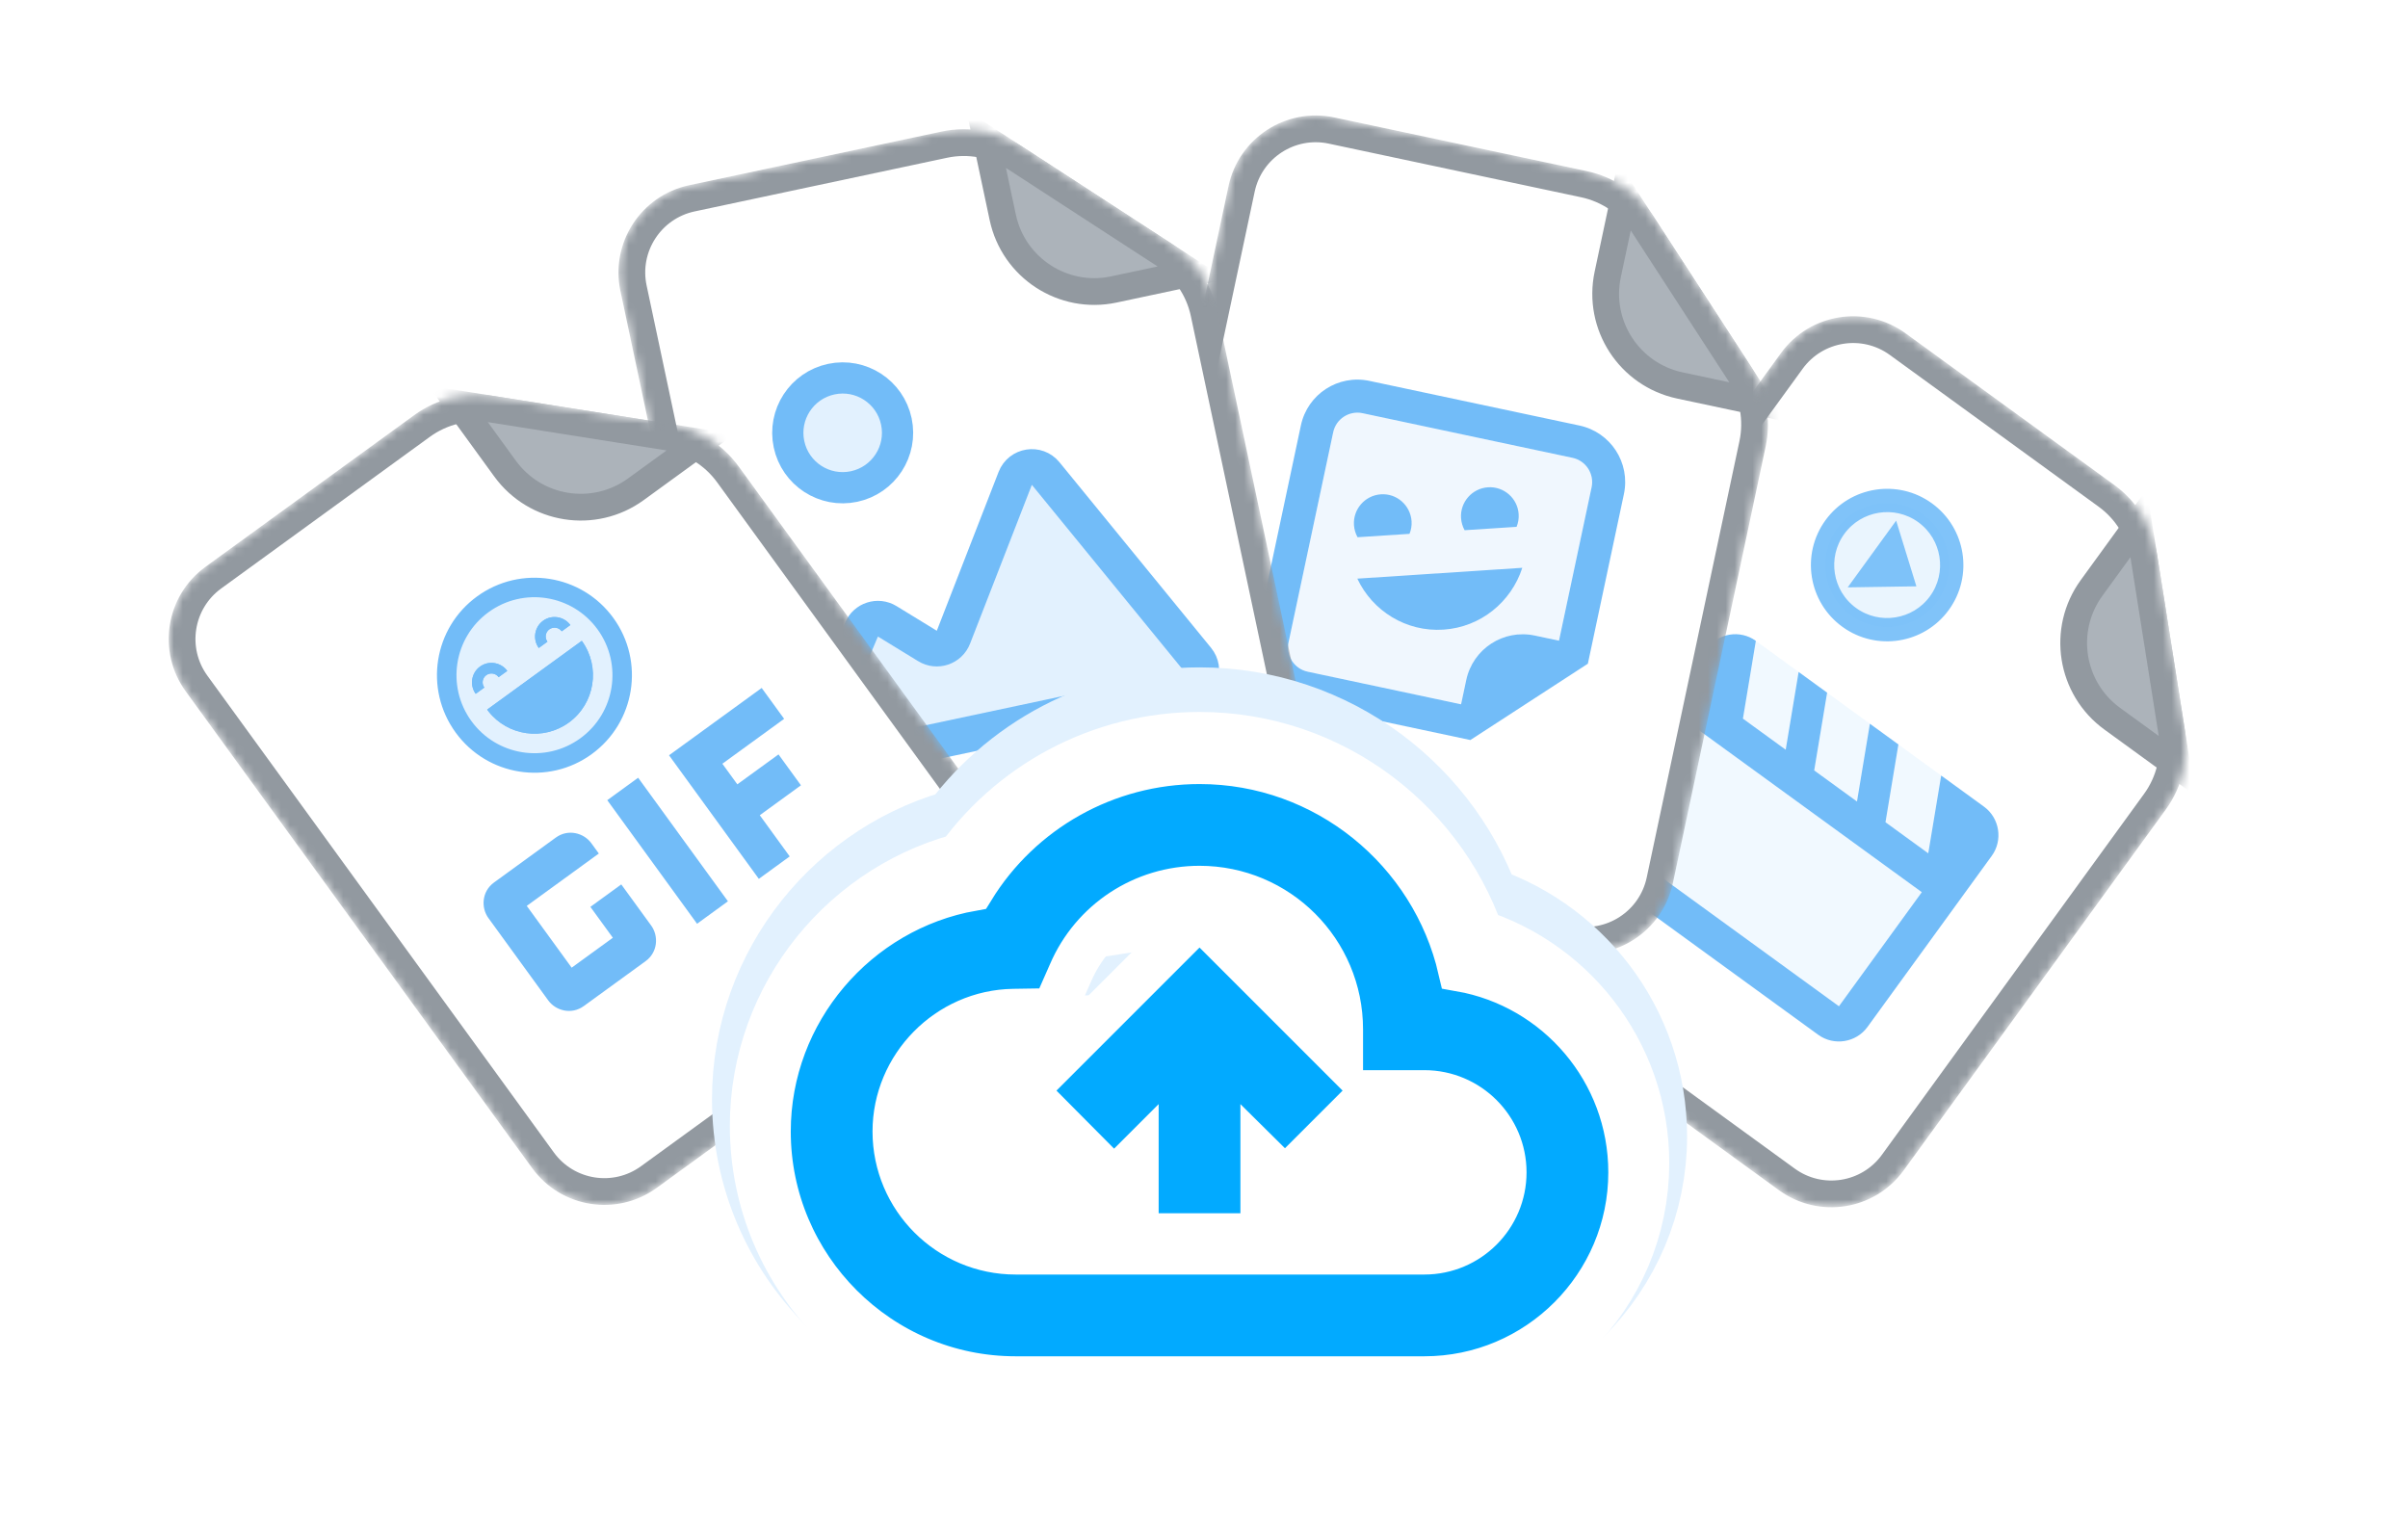 <svg width="270" height="170" viewBox="0 0 270 170" fill="none" xmlns="http://www.w3.org/2000/svg">
<g clip-path="url(#clip0)">
<g filter="url(#filter0_dd)">
<mask id="mask0" mask-type="alpha" maskUnits="userSpaceOnUse" x="158" y="26" width="88" height="101">
<path d="M200.911 31.468C203.67 27.67 208.985 26.828 212.782 29.588L236.193 46.602C238.446 48.239 239.956 50.704 240.392 53.455L243.499 73.081C243.935 75.832 243.26 78.643 241.624 80.896L212.226 121.37C209.467 125.168 204.152 126.01 200.355 123.25L163.962 96.802C160.164 94.042 159.322 88.726 162.081 84.927L200.911 31.468Z" fill="white" stroke="#9299A0" stroke-width="3"/>
</mask>
<g mask="url(#mask0)">
<path d="M200.911 31.468C203.67 27.67 208.985 26.828 212.782 29.588L236.193 46.602C238.446 48.239 239.956 50.704 240.392 53.455L243.499 73.081C243.935 75.832 243.26 78.643 241.624 80.896L212.226 121.37C209.467 125.168 204.152 126.01 200.355 123.25L163.962 96.802C160.164 94.042 159.322 88.726 162.081 84.927L200.911 31.468Z" fill="white" stroke="#9299A0" stroke-width="3"/>
<g opacity="0.74">
<path fill-rule="evenodd" clip-rule="evenodd" d="M207.815 59.574C204.943 57.487 204.304 53.449 206.391 50.576C208.477 47.704 212.514 47.064 215.386 49.151C218.257 51.238 218.897 55.276 216.81 58.149C214.724 61.021 210.687 61.661 207.815 59.574Z" fill="#E2F1FE" stroke="#E2F1FE"/>
</g>
<g opacity="0.9">
<path fill-rule="evenodd" clip-rule="evenodd" d="M216.331 47.849C212.736 45.236 207.699 46.034 205.087 49.63C202.475 53.225 203.273 58.264 206.868 60.877C210.463 63.489 215.5 62.691 218.111 59.095C220.723 55.499 219.925 50.461 216.331 47.849ZM207.814 59.574C204.942 57.487 204.303 53.449 206.389 50.576C208.476 47.704 212.512 47.064 215.384 49.151C218.256 51.238 218.896 55.276 216.809 58.149C214.722 61.021 210.686 61.661 207.814 59.574ZM214.204 56.256L208.168 56.347L212.426 50.485L214.204 56.256Z" fill="#72BCF8" stroke="#72BCF8"/>
</g>
<path d="M227.032 86.913C228.549 84.825 228.064 81.862 225.954 80.328L196.862 59.186C194.752 57.652 191.803 58.12 190.286 60.209L173.718 82.98C172.201 85.068 172.686 88.031 174.796 89.565L203.888 110.707C205.998 112.241 208.966 111.786 210.483 109.698L227.032 86.913Z" fill="white"/>
<path opacity="0.48" d="M223.326 86.97C224.604 85.211 224.148 82.681 222.313 81.348L197.016 62.963C195.181 61.63 192.651 61.99 191.374 63.748L177.421 82.923C176.143 84.682 176.599 87.212 178.434 88.545L203.731 106.93C205.566 108.263 208.113 107.915 209.39 106.157L223.326 86.97Z" fill="#E2F1FE"/>
<g opacity="0.74">
<path fill-rule="evenodd" clip-rule="evenodd" d="M217.657 77.964L222.452 81.449C224.21 82.727 224.604 85.211 223.326 86.97L209.39 106.157C208.113 107.915 205.629 108.309 203.87 107.031L178.295 88.444C176.537 87.166 176.143 84.682 177.421 82.923L191.373 63.748C192.65 61.989 195.118 61.584 196.877 62.862L195.428 71.581L200.224 75.066L201.672 66.347L204.869 68.67L203.42 77.389L208.216 80.874L209.664 72.155L212.861 74.479L211.413 83.198L216.208 86.683L217.657 77.964ZM189.909 72.455L180.618 85.246L206.193 103.833L215.484 91.042L189.909 72.455Z" fill="white"/>
</g>
<path fill-rule="evenodd" clip-rule="evenodd" d="M217.657 77.964L222.452 81.449C224.21 82.727 224.604 85.211 223.326 86.97L209.39 106.157C208.113 107.915 205.629 108.309 203.87 107.031L178.295 88.444C176.537 87.166 176.143 84.682 177.421 82.923L191.373 63.748C192.65 61.989 195.118 61.584 196.877 62.862L195.428 71.581L200.224 75.066L201.672 66.347L204.869 68.67L203.42 77.389L208.216 80.874L209.664 72.155L212.861 74.479L211.413 83.198L216.208 86.683L217.657 77.964ZM189.909 72.455L180.618 85.246L206.193 103.833L215.484 91.042L189.909 72.455Z" fill="#72BCF8"/>
<path d="M239.792 49.669L244.099 76.868L236.843 71.595C232.152 68.186 231.112 61.619 234.52 56.927L239.792 49.669Z" fill="#ACB3BA" stroke="#9299A0" stroke-width="3"/>
</g>
<mask id="mask1" mask-type="alpha" maskUnits="userSpaceOnUse" x="123" y="3" width="76" height="95">
<path d="M139.215 12.182C140.191 7.59 144.704 4.659 149.296 5.636L177.599 11.653C180.323 12.233 182.706 13.871 184.223 16.207L195.042 32.872C196.558 35.207 197.085 38.049 196.506 40.773L186.107 89.71C185.131 94.302 180.618 97.233 176.026 96.256L132.027 86.901C127.435 85.925 124.504 81.411 125.48 76.819L139.215 12.182Z" fill="white" stroke="#9299A0" stroke-width="3"/>
</mask>
<g mask="url(#mask1)">
<path d="M139.215 12.182C140.191 7.59 144.704 4.659 149.296 5.636L177.599 11.653C180.323 12.233 182.706 13.871 184.223 16.207L195.042 32.872C196.558 35.207 197.085 38.049 196.506 40.773L186.107 89.71C185.131 94.302 180.618 97.233 176.026 96.256L132.027 86.901C127.435 85.925 124.504 81.411 125.48 76.819L139.215 12.182Z" fill="white" stroke="#9299A0" stroke-width="3"/>
<path d="M182.135 12.991L197.13 36.087L188.358 34.222C182.686 33.016 179.065 27.44 180.27 21.768L182.135 12.991Z" fill="#ACB3BA" stroke="#9299A0" stroke-width="3"/>
</g>
<g clip-path="url(#clip1)">
<path d="M178.041 65.423L182.083 46.403C182.828 42.895 180.598 39.461 177.092 38.715L153.549 33.71C150.043 32.964 146.609 35.194 145.864 38.702L140.86 62.251C140.114 65.758 142.344 69.193 145.851 69.939L164.866 73.981L178.041 65.423Z" fill="white"/>
<path opacity="0.5" d="M146.62 66.316C145.122 65.997 144.163 64.52 144.481 63.021L149.485 39.472C149.804 37.974 151.281 37.014 152.779 37.333L176.321 42.338C177.819 42.657 178.779 44.134 178.46 45.633L174.803 62.842L172.087 62.264C168.58 61.519 165.147 63.749 164.401 67.257L163.824 69.974L146.62 66.316Z" fill="#E2F1FE"/>
<path d="M158.274 49.448C158.154 47.666 156.619 46.307 154.838 46.428C153.057 46.548 151.698 48.084 151.815 49.882C151.849 50.371 151.992 50.831 152.215 51.24L158.043 50.861C158.223 50.418 158.308 49.937 158.274 49.448ZM170.28 48.661C170.176 46.883 168.624 45.521 166.843 45.641C165.063 45.762 163.704 47.297 163.821 49.095C163.855 49.584 163.998 50.045 164.22 50.454L170.048 50.075C170.228 49.631 170.313 49.15 170.28 48.661ZM170.689 54.669L152.192 55.883C153.885 59.495 157.646 61.879 161.851 61.602C166.057 61.326 169.472 58.455 170.689 54.669Z" fill="#72BCF8"/>
<path d="M178.041 65.423L182.083 46.403C182.828 42.895 180.598 39.461 177.092 38.715L153.549 33.71C150.043 32.964 146.609 35.194 145.864 38.702L140.86 62.251C140.114 65.758 142.344 69.193 145.851 69.939L164.866 73.981L178.041 65.423ZM146.621 66.316C145.122 65.997 144.163 64.519 144.482 63.021L149.486 39.472C149.804 37.974 151.281 37.014 152.779 37.333L176.322 42.338C177.82 42.657 178.779 44.134 178.461 45.633L174.804 62.842L172.087 62.264C168.581 61.518 165.147 63.749 164.402 67.256L163.825 69.974L146.621 66.316Z" fill="#72BCF8"/>
</g>
<mask id="mask2" mask-type="alpha" maskUnits="userSpaceOnUse" x="69" y="5" width="79" height="92">
<path d="M71.034 23.32C70.059 18.728 72.991 14.214 77.583 13.238L105.885 7.222C108.61 6.643 111.452 7.17 113.787 8.687L130.442 19.508C132.777 21.024 134.414 23.407 134.992 26.131L145.378 75.056C146.353 79.648 143.42 84.162 138.829 85.138L94.831 94.49C90.24 95.466 85.727 92.534 84.752 87.942L71.034 23.32Z" fill="white" stroke="#9299A0" stroke-width="3"/>
</mask>
<g mask="url(#mask2)">
<path d="M71.034 23.32C70.059 18.728 72.991 14.214 77.583 13.238L105.885 7.222C108.61 6.643 111.452 7.17 113.787 8.687L130.442 19.508C132.777 21.024 134.414 23.407 134.992 26.131L145.378 75.056C146.353 79.648 143.42 84.162 138.829 85.138L94.831 94.49C90.24 95.466 85.727 92.534 84.752 87.942L71.034 23.32Z" fill="white" stroke="#9299A0" stroke-width="3"/>
<path d="M110.573 6.599L133.656 21.595L124.886 23.459C119.214 24.665 113.64 21.044 112.435 15.371L110.573 6.599Z" fill="#ACB3BA" stroke="#9299A0" stroke-width="3"/>
<path d="M96.597 61.596L91.436 73.777C90.805 75.266 92.111 76.85 93.693 76.513L133.112 68.135C134.577 67.823 135.193 66.072 134.246 64.913L117.246 44.099C116.278 42.912 114.389 43.212 113.834 44.639L106.904 62.453C106.452 63.615 105.059 64.085 103.996 63.434L99.483 60.67C98.44 60.032 97.074 60.47 96.597 61.596Z" fill="#E2F1FE" stroke="#72BCF8" stroke-width="4"/>
<path d="M100.505 38.255C101.211 41.58 99.088 44.848 95.765 45.554C92.441 46.261 89.174 44.139 88.468 40.814C87.763 37.489 89.885 34.222 93.209 33.515C96.533 32.809 99.799 34.931 100.505 38.255Z" fill="#E2F1FE" stroke="#72BCF8" stroke-width="3.5"/>
</g>
<mask id="mask3" mask-type="alpha" maskUnits="userSpaceOnUse" x="18" y="35" width="97" height="92">
<path d="M22.041 67.648C19.281 63.85 20.123 58.534 23.92 55.774L47.327 38.762C49.58 37.124 52.391 36.449 55.142 36.885L74.764 39.993C77.514 40.429 79.978 41.939 81.615 44.191L111.024 84.664C113.784 88.462 112.942 93.778 109.145 96.538L72.757 122.984C68.96 125.744 63.645 124.903 60.885 121.105L22.041 67.648Z" fill="white" stroke="#9299A0" stroke-width="3"/>
</mask>
<g mask="url(#mask3)">
<path d="M22.041 67.648C19.281 63.85 20.123 58.534 23.92 55.774L47.327 38.762C49.58 37.124 52.391 36.449 55.142 36.885L74.764 39.993C77.514 40.429 79.978 41.939 81.615 44.191L111.024 84.664C113.784 88.462 112.942 93.778 109.145 96.538L72.757 122.984C68.96 125.744 63.645 124.903 60.885 121.105L22.041 67.648Z" fill="white" stroke="#9299A0" stroke-width="3"/>
<path fill-rule="evenodd" clip-rule="evenodd" d="M62.319 84.92L55.393 89.954C54.007 90.961 53.923 92.787 54.762 93.941L61.474 103.179C62.313 104.334 64.076 104.817 65.461 103.81L72.387 98.777C73.772 97.77 73.857 95.944 73.018 94.789L69.661 90.171L66.198 92.688L68.716 96.152L64.098 99.507L59.064 92.579L67.144 86.707L66.305 85.552C65.466 84.397 63.704 83.914 62.319 84.92ZM68.09 80.725L71.553 78.209L81.621 92.065L78.159 94.582L68.09 80.725ZM85.405 68.141L87.922 71.605L80.996 76.639L82.674 78.948L87.291 75.593L89.808 79.057L85.191 82.412L88.547 87.031L85.085 89.548L75.016 75.692L85.405 68.141Z" fill="#72BCF8"/>
<rect width="18.735" height="18.74" rx="9.367" transform="matrix(0.809 -0.588 0.588 0.809 46.844 64.64)" fill="#E2F1FE"/>
<g clip-path="url(#clip2)">
<path d="M53.494 57.876C48.614 61.422 47.535 68.248 51.088 73.138C54.642 78.028 61.466 79.109 66.346 75.562C71.225 72.016 72.322 65.178 68.769 60.287C65.215 55.397 58.382 54.323 53.494 57.876ZM65.069 73.787C61.162 76.627 55.696 75.762 52.856 71.853C50.016 67.944 50.88 62.478 54.788 59.638C58.695 56.798 64.16 57.664 67.001 61.572C69.841 65.481 68.977 70.947 65.069 73.787ZM65.233 62.858C67.36 65.785 66.71 69.892 63.784 72.019C60.92 74.1 56.934 73.524 54.766 70.762L54.624 70.568L65.233 62.858ZM60.894 60.605C61.831 59.924 63.134 60.099 63.87 60.983L63.947 61.089L62.984 61.789C62.663 61.347 62.037 61.248 61.595 61.569C61.179 61.871 61.066 62.44 61.326 62.873L61.384 62.952L60.411 63.659C59.705 62.686 59.922 61.312 60.894 60.605ZM53.822 65.746C54.759 65.064 56.061 65.239 56.798 66.123L56.875 66.229L55.911 66.93C55.59 66.487 54.964 66.388 54.522 66.709C54.107 67.011 53.993 67.58 54.254 68.013L54.311 68.092L53.339 68.799C52.632 67.826 52.849 66.452 53.822 65.746Z" fill="#72BCF8"/>
</g>
<path d="M65.234 62.858C67.361 65.785 66.711 69.892 63.785 72.019C60.92 74.1 56.935 73.524 54.766 70.762L54.625 70.568L65.234 62.858ZM60.895 60.605C61.832 59.924 63.135 60.099 63.871 60.983L63.948 61.089L62.985 61.789C62.663 61.347 62.038 61.248 61.596 61.569C61.18 61.871 61.067 62.44 61.327 62.873L61.385 62.952L60.412 63.659C59.705 62.686 59.923 61.312 60.895 60.605ZM53.823 65.746C54.76 65.064 56.062 65.239 56.799 66.123L56.876 66.229L55.912 66.929C55.591 66.487 54.965 66.388 54.523 66.709C54.108 67.011 53.994 67.58 54.255 68.013L54.312 68.092L53.34 68.799C52.633 67.826 52.85 66.452 53.823 65.746Z" fill="#72BCF8"/>
<path d="M51.355 36.285L78.549 40.593L71.295 45.865C66.604 49.274 60.038 48.235 56.629 43.544L51.355 36.285Z" fill="#ACB3BA" stroke="#9299A0" stroke-width="3"/>
</g>
</g>
<path d="M107.667 123.25C107.667 119.292 110.655 115.902 114.507 115.301L110.741 119.067L115.305 123.663L121.18 129.58L122.921 131.333H115.751C111.299 131.333 107.667 127.702 107.667 123.25ZM157.417 131.333H146.026L147.805 129.555L153.68 123.68L153.86 123.5H157.417C159.577 123.5 161.334 125.257 161.334 127.417C161.334 129.577 159.577 131.333 157.417 131.333ZM182.667 127.417C182.667 115.943 175.001 106.226 164.481 103.17C160.388 90.526 148.496 81.333 134.501 81.333C124.129 81.333 114.57 86.421 108.76 94.726C95.906 97.871 86.334 109.545 86.334 123.25C86.334 139.465 99.536 152.667 115.751 152.667H157.417C171.341 152.667 182.667 141.34 182.667 127.417Z" stroke="#E2F1FE" stroke-width="13"/>
<path d="M121.89 131.875L124.834 134.841V135.333H115.751C110.747 135.333 106.667 131.254 106.667 126.25C106.667 121.378 110.674 117.286 115.587 117.208C115.587 117.208 115.587 117.208 115.587 117.208L117.037 117.185L116.028 118.194L112.153 122.07L116.015 125.959L121.89 131.875ZM157.417 135.333H144.167V134.778L147.098 131.847L152.973 125.972L153.445 125.5H157.417C160.13 125.5 162.334 127.704 162.334 130.417C162.334 133.129 160.13 135.333 157.417 135.333ZM181.667 130.417C181.667 119.212 174.054 109.752 163.69 106.987C159.885 94.483 148.237 85.333 134.501 85.333C124.33 85.333 114.967 90.386 109.365 98.611C96.765 101.514 87.334 112.885 87.334 126.25C87.334 141.913 100.088 154.667 115.751 154.667H157.417C170.788 154.667 181.667 143.788 181.667 130.417Z" stroke="white" stroke-width="11"/>
<path d="M116.572 113.333L118.174 113.308L118.82 111.841L120.012 109.137L120.017 109.126L120.022 109.114C122.513 103.302 128.205 99.583 134.499 99.583C143.248 99.583 150.333 106.668 150.333 115.417V118.548L136.267 104.482L134.499 102.714L132.732 104.482L116.69 120.524L114.928 122.285L116.684 124.053L123.146 130.562L124.914 132.342L126.688 130.568L127.416 129.84V136.042V138.542H129.916H139.083H141.583V136.042V129.801L142.319 130.53L144.087 132.282L145.846 130.522L152.309 124.059L153.868 122.5H159.708C164.652 122.5 168.666 126.514 168.666 131.458C168.666 136.403 164.652 140.417 159.708 140.417H113.874C106.409 140.417 100.333 134.34 100.333 126.875C100.333 119.577 106.296 113.495 113.639 113.379L116.572 113.333ZM182.833 131.458C182.833 120.08 174.598 110.588 163.737 108.685C160.668 95.389 148.712 85.417 134.499 85.417C124.018 85.417 114.412 90.872 109.019 99.652C96.059 101.945 86.166 113.379 86.166 126.875C86.166 142.143 98.606 154.583 113.874 154.583H159.708C172.455 154.583 182.833 144.206 182.833 131.458Z" fill="#02AAFF" stroke="white" stroke-width="5"/>
</g>
<defs>
<filter id="filter0_dd" x="-9.5" y="-14" width="289.645" height="174.343" filterUnits="userSpaceOnUse" color-interpolation-filters="sRGB">
<feFlood flood-opacity="0" result="BackgroundImageFix"/>
<feColorMatrix in="SourceAlpha" type="matrix" values="0 0 0 0 0 0 0 0 0 0 0 0 0 0 0 0 0 0 127 0"/>
<feOffset dy="8"/>
<feGaussianBlur stdDeviation="11"/>
<feColorMatrix type="matrix" values="0 0 0 0 0.004 0 0 0 0 0.518 0 0 0 0 0.859 0 0 0 0.23 0"/>
<feBlend mode="normal" in2="BackgroundImageFix" result="effect1_dropShadow"/>
<feColorMatrix in="SourceAlpha" type="matrix" values="0 0 0 0 0 0 0 0 0 0 0 0 0 0 0 0 0 0 127 0"/>
<feOffset dy="1"/>
<feGaussianBlur stdDeviation="4"/>
<feColorMatrix type="matrix" values="0 0 0 0 0.004 0 0 0 0 0.518 0 0 0 0 0.859 0 0 0 0.09 0"/>
<feBlend mode="normal" in2="effect1_dropShadow" result="effect2_dropShadow"/>
<feBlend mode="normal" in="SourceGraphic" in2="effect2_dropShadow" result="shape"/>
</filter>
<clipPath id="clip0">
<rect width="270" height="170" fill="white"/>
</clipPath>
<clipPath id="clip1">
<rect width="40.395" height="40.405" fill="white" transform="matrix(0.978 0.208 -0.208 0.978 145.914 30.365)"/>
</clipPath>
<clipPath id="clip2">
<rect width="26.229" height="26.235" fill="white" transform="matrix(0.809 -0.588 0.588 0.809 41.609 63.811)"/>
</clipPath>
</defs>
</svg>
